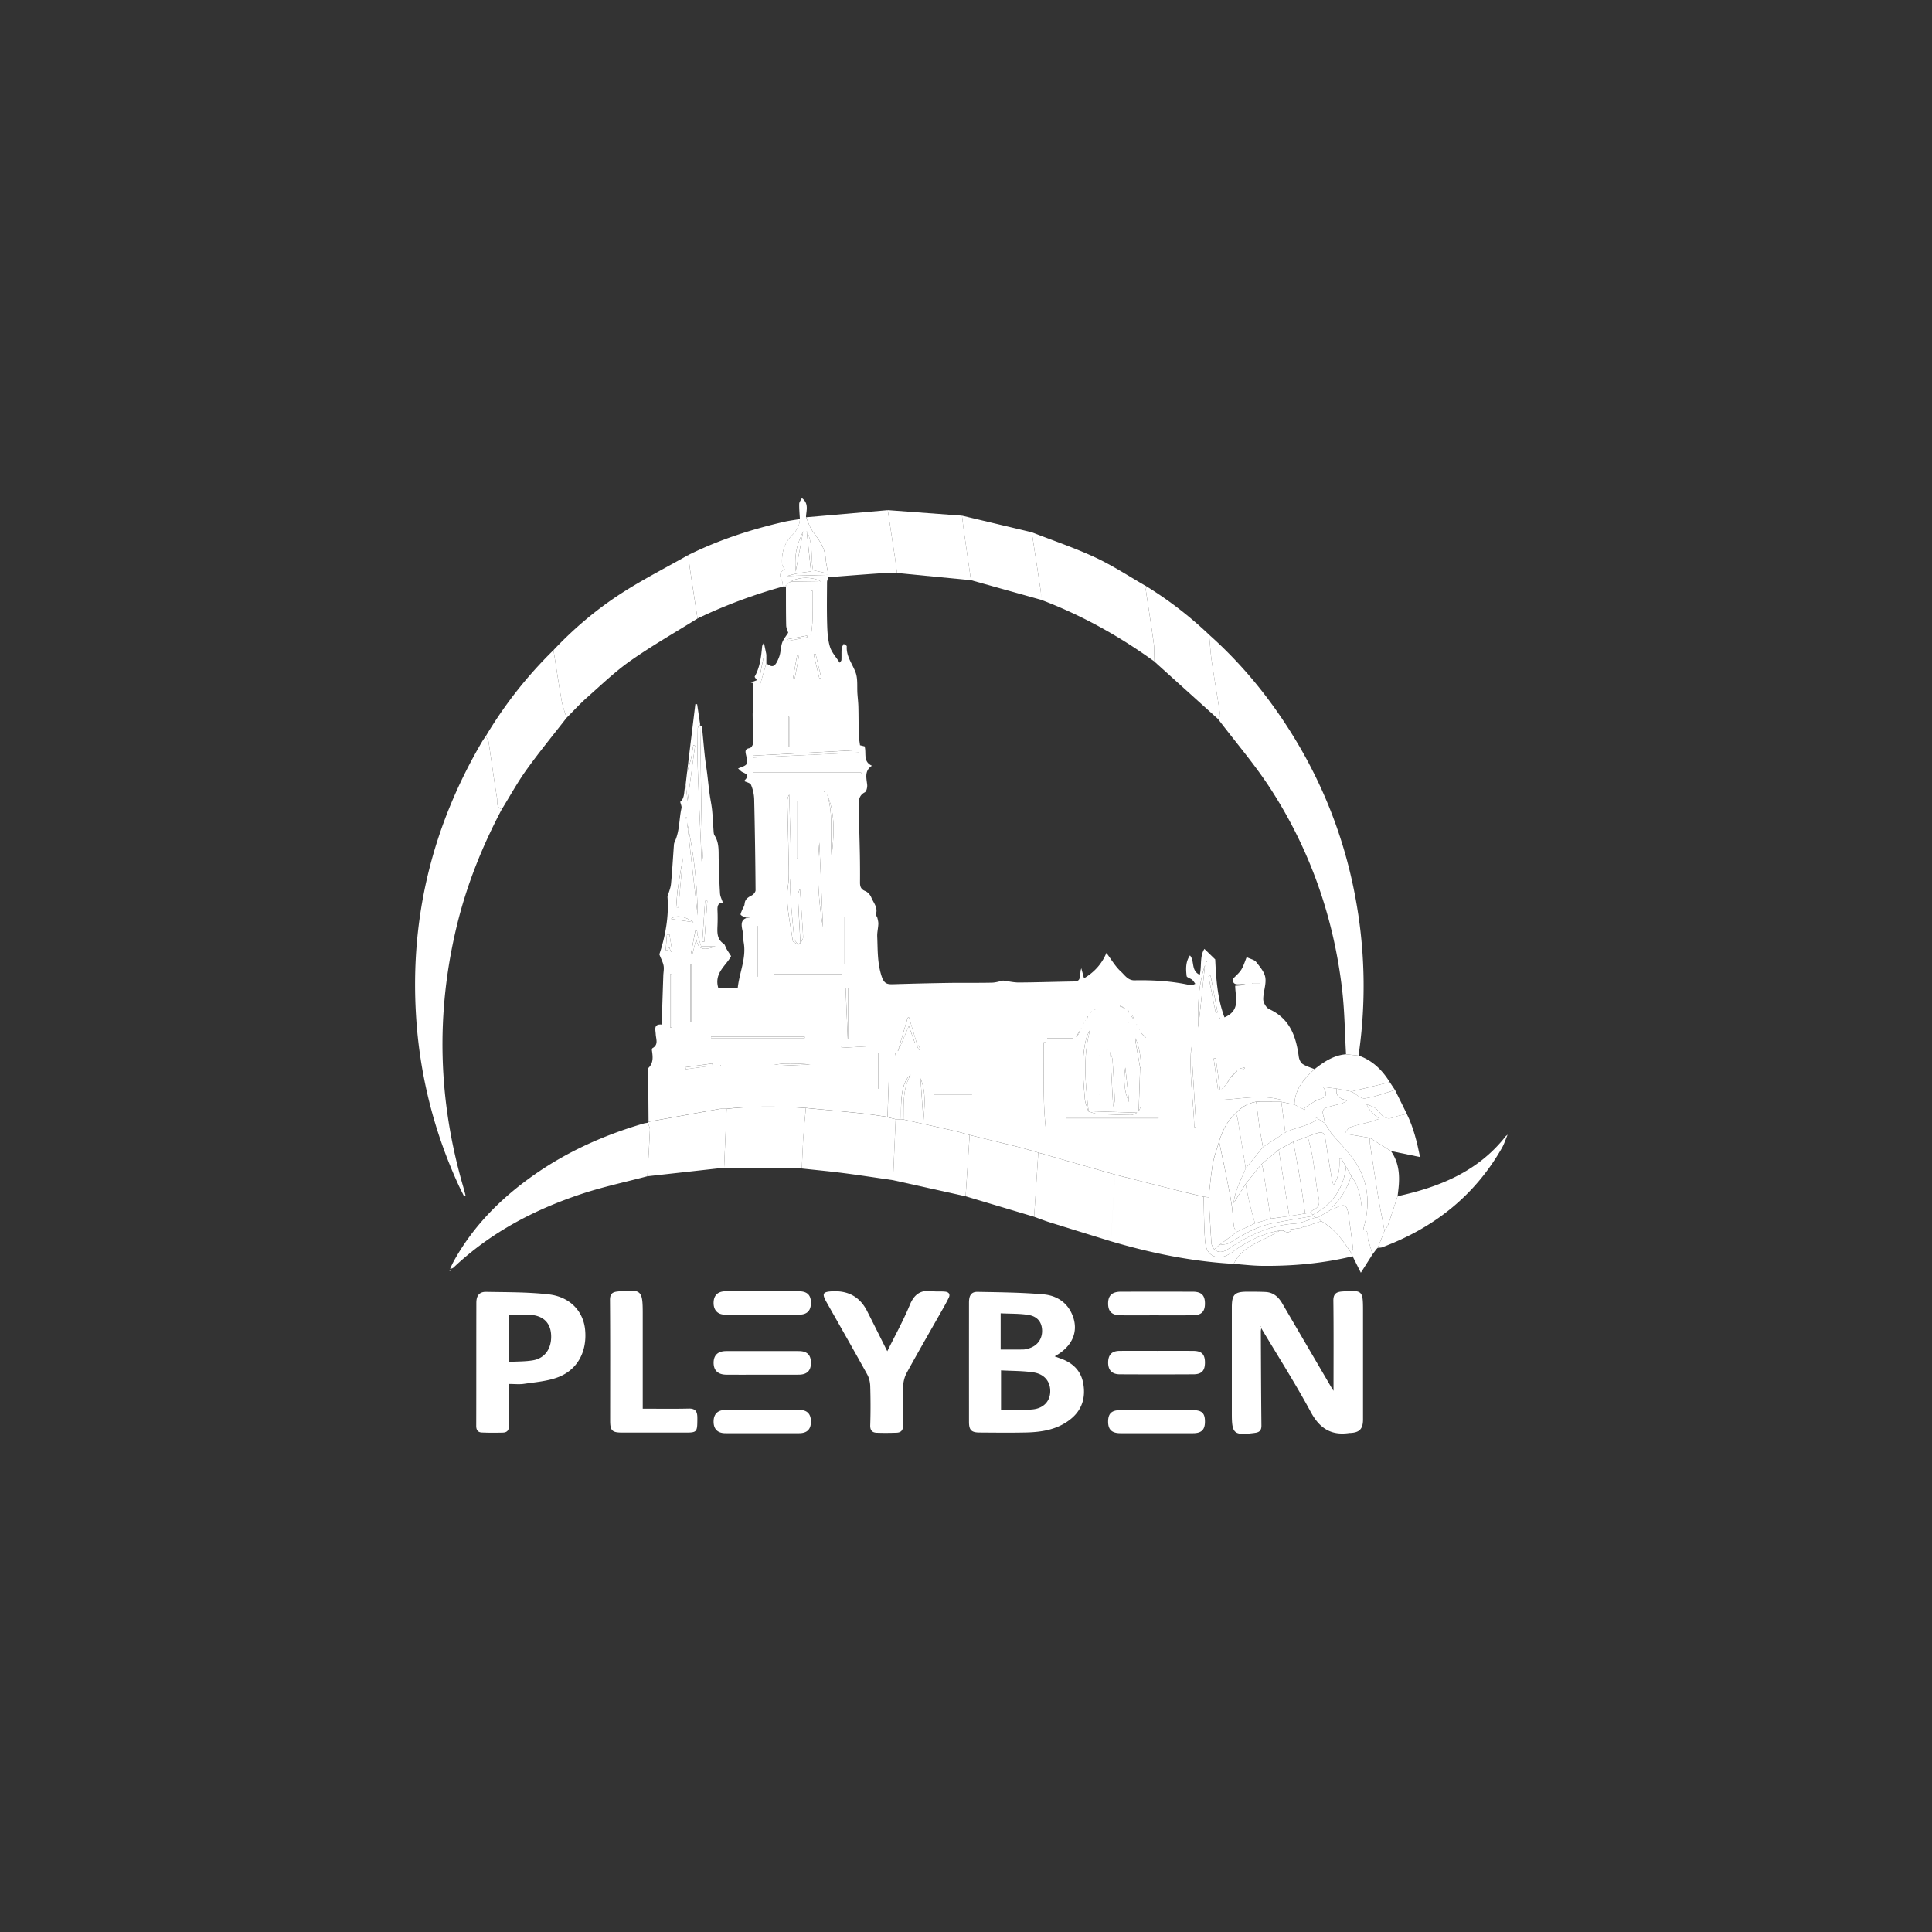 <svg xmlns="http://www.w3.org/2000/svg" width="256" height="256" fill="none"><rect width="100%" height="100%" fill="#333333" stroke="none"/><g fill="#fff" clip-path="url(#a)"><path d="M92.779 96.136c.08.033.227.058.23.098.132 1.295.239 2.593.376 3.888.085.803.222 1.602.322 2.404.11.88.196 1.764.315 2.644.098.727.26 1.448.335 2.177.096.943.131 1.892.201 2.837.012.172.03.368.117.505.643.987.528 2.097.556 3.19.037 1.504.08 3.01.175 4.51.024.404.242.796.385 1.241-.674-.021-.746.453-.72 1.036.03.642.027 1.287.002 1.93-.035.927-.112 1.841.82 2.458.187.124.238.451.37.674.167.285.353.559.609.958-.6 1.223-2.277 2.205-1.706 4.187h2.59c.225-2.037 1.156-3.924.789-5.99-.091-.513-.04-1.054-.158-1.56-.217-.947-.22-1.699 1.063-1.766-.084-.016-.168-.053-.249-.044-.113.013-.243.113-.332.081-.256-.091-.533-.19-.719-.372-.07-.069.078-.378.151-.568.116-.297.335-.58.36-.88.055-.631.45-.873.943-1.125.235-.117.513-.453.512-.688a755 755 0 0 0-.183-12.085 5.4 5.4 0 0 0-.42-1.887c-.103-.249-.597-.335-.926-.502.635-.656.593-.81-.214-1.184-.2-.094-.352-.289-.578-.482 1.317-.485 1.352-.492 1.063-1.764-.119-.523-.154-.826.487-.93.173-.027.415-.379.419-.586.02-1.27-.02-2.54-.034-3.811-.003-.306.03-.611.028-.917 0-1.103-.01-2.207-.015-3.31l-.254-.069.805-.307c-.099-.162-.334-.406-.287-.49.699-1.243.851-2.611.981-3.989.009-.102.084-.197.229-.516l.326 1.57c-.112.078-.303.136-.324.232a50 50 0 0 0-.552 2.803c-.045.284.053.594.081.868l.795-2.724c.83.657 1.179.522 1.697-.832.228-.594.195-1.285.403-1.89.16-.463.51-.86.797-1.324-.063-.22-.257-.59-.266-.966-.039-1.706-.026-3.412-.032-5.118l.013-.176q.085-.088.175-.176l.178-.17.351-.174 3.974.054c-.801-.632-2.853-.77-3.994-.075l-.345.18-.171.178-.175.174-.179.174q-.105-.013-.212-.024c-.065-.31-.054-.665-.207-.92-.429-.715-.015-1.09.428-1.38-.13-.211-.323-.387-.338-.577-.119-1.49.243-2.851 1.312-3.925.609-.611.996-1.274 1.036-2.135-.035-.672-.105-1.347-.087-2.02.007-.248.222-.492.354-.759.988.747.557 1.685.546 2.54.282.615.477 1.295.865 1.831.785 1.08 1.608 2.109 1.724 3.521.058.707.221 1.404.334 2.107l-1.989-.443c-.33-1.706.047-3.486-.844-5.19.199 1.882.385 3.614.569 5.343-.676.1-1.249.162-1.811.274-.559.11-1.106.274-1.659.413l.025-.074q2.874-.072 5.746-.146l.005.304c-.061.22-.176.44-.176.661-.013 1.871-.041 3.742.015 5.612.03.99.086 2.017.372 2.953.226.742.819 1.37 1.289 2.11.098-.147.226-.25.231-.362.024-.514-.011-1.033.031-1.546.016-.202.177-.393.272-.59.14.107.408.223.403.32-.091 1.335.751 2.324 1.172 3.473.311.852.175 1.87.241 2.811.041.58.112 1.16.126 1.742.03 1.23.018 2.461.051 3.69.012.447.102.89.163 1.394.156.039.399.099.611.15.267.904-.255 2.015.971 2.566-1.018.675-.731 1.598-.631 2.516.037.333-.091.889-.317 1.007-.825.431-.809 1.149-.799 1.87.032 2.099.106 4.199.146 6.298q.034 1.886.019 3.771c-.003.541.117.913.695 1.145.331.132.664.501.799.84.28.714.925 1.344.606 2.237-.04.114.16.298.198.462.067.274.142.56.13.838-.023.548-.168 1.096-.146 1.639.074 1.727.006 3.425.549 5.166.35 1.124.754 1.187 1.62 1.161 2.443-.074 4.888-.135 7.333-.172 1.895-.028 3.79.01 5.686-.032.541-.012 1.079-.198 1.49-.279.752.098 1.417.26 2.083.256 2.24-.01 4.48-.089 6.72-.126 1.345-.021 1.345-.007 1.464-1.402.006-.069.035-.135.095-.366l.359 1.336c1.394-.824 2.38-1.943 2.969-3.36.658.872 1.18 1.796 1.927 2.474.5.455.921 1.172 1.797 1.156 2.511-.049 5.007.099 7.468.659.173.039.392-.126.59-.197-.138-.181-.25-.395-.422-.536-.231-.191-.709-.305-.73-.493-.109-.93-.149-1.882.439-2.734.655.741.097 2.017 1.303 2.57.274-1.222-.021-2.461.612-3.434l1.432 1.391c.118 2.4.26 5.093 1.228 7.678 2.193-.928 1.423-2.695 1.421-4.185.55-.037.977-.063 1.524-.1-.71-.336-1.836.367-1.852-.786.454-.486.879-.824 1.142-1.258.31-.511.482-1.107.704-1.646.55.264 1.032.346 1.254.633.498.637 1.114 1.34 1.223 2.083.135.928-.294 1.924-.277 2.887.009.446.4 1.109.792 1.286 2.723 1.239 3.552 3.591 3.913 6.285.047.348.229.789.495.97.472.319 1.055.472 1.591.695-1.393 1.278-2.615 2.652-2.655 4.697q-.872-.185-1.745-.367l-3.326-.014c-1.076.177-1.957.704-2.683 1.505-1.155 1.007-1.789 2.325-2.239 3.755-.285.998-.658 1.98-.837 2.996-.254 1.454-.366 2.934-.538 4.401l-.676-.063c-1.492-.366-2.986-.723-4.477-1.097-2.422-.609-4.841-1.231-7.261-1.848l-10.164-2.91c-.782-.225-1.556-.471-2.344-.667-2.249-.566-4.503-1.111-6.754-1.664-.613-.171-1.219-.364-1.839-.504-2.308-.528-4.62-1.035-6.932-1.552.054-1.947-.154-3.93.949-5.923-1.025.84-1.34 2.529-1.263 5.877l-.718.009-.883-.218v-5.815l-.196 5.721c-1.172-.16-2.34-.352-3.513-.475-2.435-.255-4.873-.471-7.309-.704-3.503-.227-7.005-.281-10.5.11-.347.011-.703-.023-1.041.037-3.102.55-6.2 1.116-9.299 1.678-.017-2.247-.037-4.494-.05-6.743 0-.137-.018-.327.059-.406.664-.671.557-1.476.438-2.291-.014-.098.009-.267.072-.302.835-.469.462-1.193.43-1.864-.027-.575-.32-1.359.789-1.264.072-2.199.142-4.341.215-6.481.014-.436.114-.886.042-1.306-.075-.442-.31-.857-.566-1.516.78-2.33 1.293-5.023 1.078-7.618.19-.677.418-1.186.467-1.713.163-1.734.261-3.475.39-5.213.011-.141.059-.286.118-.415.65-1.398.549-2.948.88-4.411.054-.239-.097-.524-.165-.839.695-.562.436-1.551.722-2.352l.254 2.238c.325-2.419.654-4.874.986-7.328l-.232-.04c-.103.61-.178 1.228-.318 1.829-.134.574-.335 1.133-.505 1.699l1.095-8.996.236.014q.203 1.337.403 2.676c-.11.174-.317.346-.319.52-.022 1.753-.06 3.51 0 5.262.144 4.12.338 8.238.512 12.357a1.4 1.4 0 0 0 .149-.673c-.046-1.515-.128-3.029-.154-4.544-.074-4.262-.128-8.525-.188-12.787zm70.69 46.187q-.091.083-.184.165l-.168.183-.164.188-.184.344-.342.536-.175.172-.173.178-.172.179-.072.089.081-.08.18-.171.175-.176.172-.175.357-.524q.088-.175.172-.351l.182-.169.179-.172.166-.185.177-.17.273-.242-.061-.058-.245.268-.174.174zm-12.246-5.412.173.174q.172.182.345.36.052.036.107.071l-.073-.104-.358-.348-.171-.177-.1-.079.075.103zm-6.127-3.187-.077.097q.05-.037.102-.072l.077-.099-.104.072zm-.529.346-.068.12.114-.074.068-.111-.114.067zm4.92 1.42q-.044-.04-.089-.077l.08.088.083.082-.074-.091zm12.071-.696.072.229c.021-.016.063-.046.062-.048a3 3 0 0 0-.132-.183c-.016-.079-.031-.158 0 .007-.101-.131-.052-.068-.003-.005zm-12.057-.899-.114-.065.069.11.096.227.103-.06-.156-.214zm-2.816 5.109c.007.023.01.049.024.068.009.011.032.013.049.016l-.077-.081-.222-.068.226.063zm-3.705-2.311-.185.348-.253.264c.021.017.058.053.06.053q.13-.129.256-.26l.185-.339.058-.131q-.06.034-.123.067zm5.955-3.102.119.063-.066-.118-.357-.174-.228-.088-.023.072.216.058.339.185zm1.226 1.402.116.072-.065-.123-.178-.461-.174.094zm.724 12.265c.114-.304.322-.606.327-.91.027-1.625 0-3.25-.007-4.876-.036-1.342-.217-2.653-.742-3.895-.035.295.022.571.071.849q.27 1.518.536 3.036l-.19 5.793-.17.181-6.47-.201c-.412-3.594-.785-7.187.205-10.772-.24.403-.438.816-.543 1.253-.631 2.621-.363 5.269-.155 7.906.044.557.305 1.095.466 1.643.405.114.804.308 1.214.33 1.473.087 2.95.134 4.424.15.282.003.566-.204.85-.315l.18-.17zm-48.319-6.002 4.801-.205c-1.188-.114-2.361-.13-3.533-.107-.418.008-.837.105-1.256.163h-7.11v.151h7.098zm4.92-57.18c.06-.594.145-1.188.17-1.784.028-.67 0-1.342 0-2.015V78.27l-.189.009v5.778l-.081.092.098-.074zm-16.983 29.482c-.233 1.391-.488 2.779-.69 4.176-.117.821-.148 1.653-.219 2.481l.293.031.61-6.694.04-.059-.035.066zm1.929 10.359-.014-.014-.055-.562q-.114-.013-.227-.029-.289 1.528-.58 3.054l.196.053.503-1.998c.238 1.335.816 1.606 2.552.984h-1.894c-.17-.524-.325-1.005-.483-1.488zm13.66 1.063c.114-.28.338-.564.322-.837-.112-2.117-.27-4.23-.413-6.344a1.9 1.9 0 0 0-.268 1.059c.094 2.028.213 4.056.324 6.083l-.345.179c-.165-.258-.45-.504-.478-.776-.214-2.165-.416-4.331-.54-6.503-.052-.922.147-1.859.13-2.786-.06-3.256-.163-6.512-.249-9.767a1.75 1.75 0 0 0-.247.978c.053 2.681.13 5.363.172 8.044.015 1.02.061 2.055-.083 3.059-.357 2.479.302 4.858.622 7.266.028.206.466.357.713.535l.336-.188zm12.95 14.215 1.384-3.248.809 2.282.211-.091-1.006-3.339q-.083.032-.17.062l-1.261 4.306-.07.106.102-.076zm-19.268-39.064q.007.125.012.251l13.993-.668-.016-.328zm-7.328 21.173a61.3 61.3 0 0 0-1.4-12.314zm46.143 28.393V138.12h-.296c.037 3.85-.136 7.697.296 11.577m-29.542-26.847-.48-11.225c-.33 3.774-.163 7.52.48 11.225m32.234 25.243v.089h12.222l-.001-.089H141.28zm16.563-9.384c-.304 3.547.292 7.079.408 10.633l.254-.014q-.332-5.31-.661-10.621zm-55.231-9.63.013.151h8.924v-.151h-8.938zm-2.792-26.711.011.165h14.273v-.165H99.82zm9.765 2.858c.904 2.715.366 5.536.613 8.288.296-2.811.541-5.617-.613-8.288m52.321 40.509h7.852c-2.627-.726-5.237-.134-7.852 0m-14.415.813.07.025c.053-.293.16-.589.147-.88a228 228 0 0 0-.294-5.227c-.023-.336-.18-.664-.308-1.107l.385 7.191zm-53.282-9.171.01.177h12.401v-.177zm11.526-31.258-.147.005v7.638l.147-.008zm53.048 30.037.883-8.272c-.874 2.641-.981 5.368-.883 8.272m-58.369-13.42-.147-.033v6.674l.147.004zm11.914 14.873.063-.011v-6.718l-.342.014zm10.031 10.93c.131-1.876.394-3.756-.389-5.664.135 1.967.261 3.816.389 5.664m-16.93-72.804c.35-1.876.676-3.61 1-5.344-.955 2.045-1.142 3.097-1 5.344M93.72 119.37l-.295.012-.364 5.378.268.019zm-2.108 8.426q-.06.01-.12.023v7.65l.12.002zm24.88 11.689-.11.009v4.767q.055 0 .11-.004zm12.313 5.542-.017-.081h-5.036l.007.081zm32.282-10.828.249-.05q-.463-2.432-.923-4.865l-.28.057.956 4.858zm-72.104-5.155-.172-.016v7.128h.172zm60.126 12.402c-.209 1.576-.198 3.126.504 4.584zm-3.333-1.581-.161.019v5.217q.081 0 .161-.004zm-57.07-16.041q-.168.001-.336.005l-.16 2.071.21.041.25-.464c.077.221.15.432.226.645l.18-.055q-.184-1.122-.37-2.243m15.864-28.827-.091-.05v4.016l.091-.01zm56.831 49.446.266-.038-.573-4.18-.276.039zm-70.568-3.032.037.264 3.553-.477-.038-.281-3.552.492zm21.156-19.922h-.079v6.225h.079zm30.215 16.162q-.007-.04-.017-.079h-3.423l.013.079zM91.882 122.2c-1.158-.854-2.39-.98-2.962-.441zm23.095 16.442-.024-.084h-3.456l.014.284zm-6.909-52.006-.249.06.749 3.188.256-.061zm-2.996 3.271q.115.02.228.044l.576-3.104-.252-.048-.552 3.11zm-.655-5.218.048.234 2.517-.492-.046-.211-2.52.467zm17.353 54.436.206-.107-.305-.504-.159.091zm44.181-8.864.014.083h.993v-.083zm-1.692 11.338.095.216.583-.221-.042-.146zm-45.619-1.794c.049-.021.122-.03.14-.067.015-.035-.027-.096-.042-.147-.049.021-.121.031-.14.068-.018.032.026.095.043.146zm25.537-4.991-.057-.146-.145.063.081.174.122-.091zm-53.174-26.422q-.03-.057-.063-.128c-.018.021-.051.042-.051.063 0 .055.016.107.026.162zm68.944 19.016q-.02-.032-.044-.063c-.017.017-.052.047-.051.052.018.03.046.055.071.079zm-9.651 9.598c-.021.006-.052.004-.061.016-.014.021-.011.051-.016.077l.104-.021zm-41.006-13.671-.024.074.101.009c-.005-.027-.005-.055-.019-.076-.007-.01-.039-.005-.06-.007zm-.116-18.487c.006.02.004.05.016.058.02.014.048.013.072.018l-.021-.102zm41.595 31.259.037.028.007-.046-.044.016zm-7.29-.169-.038-.03-.007.049zm7.141-.144.028-.046-.042-.005zm-7.027-.216.037.028.007-.046-.044.016zm6.828-.174.036.028.007-.046-.043.016zm-6.619-.206-.027.042.041.006-.014-.049zm-.561 1.088.041.03.005-.048zm7.737.14-.028.044.042.006zm9.237-52.322c3.643 3.243 6.801 6.913 9.54 10.946 5.358 7.885 8.768 16.542 10.201 25.982a63.5 63.5 0 0 1 .178 17.977c-.038.288-.045.582-.066.873l-1.711-.188c-.163-2.853-.186-5.724-.517-8.558-1.121-9.596-4.246-18.525-9.491-26.628-2.085-3.219-4.61-6.152-6.935-9.214.093-.191.289-.399.263-.571-.357-2.367-.769-4.724-1.116-7.093-.171-1.167-.236-2.349-.348-3.524zm-93.725 23.13c-2.587 4.895-4.636 9.998-5.946 15.39-2.822 11.62-2.503 23.16.837 34.628.11.378.206.761.308 1.142l-.215.084c-.25-.506-.512-1.007-.747-1.52a62.7 62.7 0 0 1-5.61-22.556c-.763-12.945 2.207-24.973 8.76-36.13.147-.25.324-.48.488-.72.13.25.337.49.377.755.378 2.46.699 4.928 1.108 7.381.09.529-.16 1.283.64 1.546m110.209 77.061c0-4.043.028-7.987-.021-11.93-.012-.917.38-1.18 1.168-1.237 2.701-.195 2.762-.144 2.762 2.571v14.388c0 1.258-.469 1.743-1.718 1.792-.03 0-.059-.004-.088 0-2.41.365-3.942-.599-5.121-2.789-2.023-3.759-4.33-7.363-6.558-11.098-.021.167-.056.307-.054.446.019 4.152.032 8.303.077 12.455.007.592-.22.865-.76.954a8 8 0 0 1-.259.039c-2.626.325-2.902.084-2.902-2.525v-14.126c0-1.725.36-2.082 2.117-2.079.787.002 1.575 0 2.359.039 1.03.053 1.701.655 2.202 1.511 2.188 3.75 4.384 7.497 6.577 11.243.054.093.117.183.221.343zm-9.628-8.461c.017-.016.051-.034.052-.051.002-.02-.026-.041-.042-.06-.017.017-.047.035-.049.054 0 .02.027.041.039.057m-27.324 3.889.842.31c1.563.564 2.645 1.599 2.945 3.271.332 1.854-.135 3.488-1.636 4.709-1.717 1.397-3.78 1.746-5.901 1.797-2.069.049-4.139.021-6.209.007-1.091-.009-1.391-.328-1.391-1.428q-.004-7.893 0-15.787c0-.962.307-1.44 1.139-1.424 2.907.054 5.822.08 8.715.33 1.636.14 3.062.963 3.783 2.6.971 2.198.144 4.291-2.287 5.615m-7.104 7.058c1.441 0 2.844.114 4.219-.031 1.45-.153 2.258-1.1 2.298-2.32.044-1.323-.737-2.356-2.226-2.581-1.398-.21-2.83-.186-4.291-.268zm-.051-12.759v4.802c1.091 0 2.051.009 3.011-.007.228-.004.46-.072.683-.134 1.107-.311 1.79-1.187 1.797-2.296.007-1.114-.562-1.938-1.78-2.144-1.187-.2-2.417-.154-3.711-.221m-40.166-92.07c-2.96 1.846-5.999 3.58-8.854 5.58-2.058 1.44-3.89 3.211-5.782 4.884-.958.847-1.821 1.801-2.727 2.708-.22-.772-.51-1.529-.648-2.314-.39-2.216-.721-4.442-1.075-6.665 2.75-2.918 5.804-5.492 9.169-7.642 2.81-1.794 5.79-3.318 8.694-4.962.083.689.151 1.38.253 2.066.315 2.115.644 4.23.968 6.344zM67.43 183.385c0 1.906-.027 3.688.014 5.466.014.631-.218.961-.815.977-.928.026-1.858.026-2.787-.014-.506-.021-.742-.315-.74-.872.015-5.439.003-10.879.017-16.318.002-.947.401-1.459 1.28-1.445 2.764.048 5.544.023 8.283.329 2.84.318 4.62 2.238 4.85 4.717.273 2.949-1.066 5.38-3.751 6.325-1.374.485-2.884.601-4.343.817-.623.094-1.273.016-2.008.016zm.033-2.927c1.103-.065 2.156-.034 3.172-.211 1.576-.276 2.447-1.551 2.396-3.271-.046-1.545-.888-2.536-2.514-2.733-.993-.121-2.012-.022-3.056-.022v6.237zm69.252-109.932c2.816 1.102 5.696 2.068 8.431 3.345 2.353 1.098 4.542 2.55 6.803 3.845-.045.135-.147.28-.129.407.352 2.395.742 4.783 1.063 7.18.101.758.021 1.54.023 2.31-4.644-3.356-9.613-6.111-14.972-8.142-.007-.38.026-.765-.028-1.137-.387-2.604-.792-5.206-1.193-7.81zM85.78 155.86c-2.892.765-5.832 1.387-8.668 2.325-6.31 2.091-12.113 5.134-16.998 9.754-.1.095-.223.166-.473.166.171-.352.329-.712.52-1.053 2.596-4.666 6.269-8.326 10.596-11.366 4.432-3.111 9.308-5.286 14.487-6.804.195-.057.4-.078.6-.115.096.313.283.631.27.94-.087 2.053-.217 4.103-.332 6.153zm31.79 23.189c.99-2.005 2.11-4.022 2.986-6.141.605-1.465 1.493-2.027 3.002-1.82.545.076 1.109.005 1.659.061.497.051.744.324.482.844a27 27 0 0 1-.61 1.158c-1.652 2.916-3.328 5.819-4.943 8.755-.292.532-.453 1.194-.476 1.804a81 81 0 0 0-.007 5.088c.017.666-.219 1.021-.86 1.044-.872.031-1.746.037-2.619.007-.611-.021-.896-.309-.874-1.01.058-1.724.05-3.451 0-5.176-.015-.526-.152-1.1-.404-1.555-1.762-3.187-3.571-6.348-5.361-9.521-.678-1.202-.547-1.429.833-1.485q3.121-.123 4.51 2.607c.908 1.789 1.799 3.583 2.682 5.34"/><path d="M147.746 155.641c2.421.616 4.839 1.238 7.262 1.848 1.49.374 2.984.733 4.477 1.098.05 1.882.047 3.769.178 5.644.06.845.214 1.793 1.153 2.205.94.414 1.746-.053 2.524-.535.073-.045.124-.123.196-.174 1.848-1.294 3.82-2.31 6.076-2.674-.608.332-1.203.689-1.825.991-1.694.821-3.438 1.566-4.309 3.425-5.55-.315-10.954-1.424-16.275-2.993zm-55.32-73.689c-.324-2.114-.653-4.23-.969-6.345-.101-.685-.17-1.377-.252-2.066 4.03-2 8.278-3.379 12.649-4.389.705-.163 1.426-.251 2.139-.373-.04.863-.427 1.524-1.037 2.135-1.068 1.074-1.431 2.435-1.312 3.925.016.19.209.366.338.577-.443.291-.856.666-.427 1.38.154.255.142.61.207.92a68.5 68.5 0 0 0-11.336 4.234zm-19.084 4.193c.353 2.223.683 4.45 1.075 6.665.138.785.427 1.542.648 2.314-1.767 2.277-3.6 4.504-5.28 6.845-1.206 1.678-2.204 3.505-3.295 5.265-.8-.263-.55-1.015-.64-1.546-.41-2.453-.73-4.921-1.108-7.38-.04-.266-.247-.505-.377-.756a56.2 56.2 0 0 1 8.977-11.408zM85.167 186.66c2.131 0 4.114.033 6.095-.016.812-.021 1.112.334 1.136 1.067.01.233.004.467 0 .702-.013 1.272-.15 1.41-1.395 1.41h-8.574c-1.326 0-1.582-.26-1.582-1.58 0-5.324.02-10.647-.02-15.971-.008-.824.308-1.07 1.034-1.145 3.134-.325 3.305-.185 3.305 2.916v12.619zm21.613-39.843c2.437.232 4.875.45 7.309.705 1.176.123 2.344.314 3.514.474l.196.095.883.218-.351 8.07c-2.184-.315-4.363-.654-6.55-.937-1.841-.237-3.689-.409-5.535-.61.061-1.354.102-2.709.191-4.062.088-1.319.226-2.635.342-3.951zm40.965 8.824-.543 8.835c-2.71-.838-5.421-1.669-8.127-2.517-.69-.216-1.364-.485-2.046-.729q.276-4.249.55-8.499l10.164 2.91z"/><path d="M106.781 146.817c-.116 1.318-.254 2.632-.342 3.952-.089 1.352-.13 2.707-.191 4.062l-10.299-.104.331-7.801c3.496-.392 6.998-.337 10.501-.111zm10.852-79.222 9.835.733c.077.627.145 1.256.232 1.882q.476 3.333.959 6.667l-9.8-.952c-.091-.689-.172-1.377-.275-2.064-.312-2.09-.632-4.177-.951-6.266"/><path d="M117.633 67.595c.317 2.088.637 4.177.951 6.266.103.687.184 1.375.275 2.064-.839.018-1.68.004-2.515.062-2.192.149-4.381.328-6.57.495q-.001-.152-.006-.304l-.038-.177c-.116-.701-.279-1.4-.335-2.107-.115-1.413-.938-2.44-1.723-3.52-.391-.537-.583-1.217-.865-1.832l10.827-.945zm35.274 20.018c-.004-.772.077-1.552-.023-2.31-.321-2.397-.713-4.787-1.063-7.18-.02-.126.082-.27.129-.407a50.5 50.5 0 0 1 8.266 6.388c.112 1.175.178 2.358.348 3.524.347 2.369.759 4.727 1.116 7.093.026.174-.17.38-.263.571l-8.509-7.681zm-34.577 68.764.35-8.07.718-.009.314.046c2.31.515 4.624 1.024 6.932 1.551.619.141 1.227.336 1.84.505l-.533 8.117q-4.81-1.071-9.621-2.138zm10.328-79.501q-.484-3.333-.958-6.668c-.09-.626-.156-1.254-.233-1.882l9.248 2.198c.399 2.602.805 5.204 1.193 7.81.056.372.021.757.028 1.137z"/><path d="m127.951 158.515.533-8.117c2.252.553 4.504 1.098 6.753 1.664.789.198 1.563.444 2.344.667l-.55 8.499zM96.28 146.928l-.331 7.801-10.168 1.133c.116-2.05.247-4.101.333-6.153.012-.309-.175-.625-.27-.94a.27.27 0 0 1 .097-.128c3.098-.561 6.197-1.128 9.298-1.678.338-.06.694-.028 1.04-.037zm103.453 3.503c-.235.557-.417 1.146-.713 1.668-3.638 6.383-9.059 10.617-15.862 13.168-.182.069-.396.051-.594.074l.894-2.254c.161-.267.376-.515.476-.803.436-1.253.841-2.518 1.256-3.779 5.561-1.216 10.656-3.277 14.319-7.94.05-.065.131-.107.199-.16l.026.026zm-36.255 17.038c.871-1.859 2.615-2.604 4.309-3.425.622-.302 1.217-.659 1.825-.991h.35c.449.225.894.422 1.225-.175l1.226-.176.35-.174h.349l.35-.174 1.61-.546c1.758 1.005 2.914 2.575 3.977 4.236l.179.418c-3.953.954-7.971 1.314-12.028 1.268-1.242-.014-2.482-.17-3.723-.261zm14.88-27.775q.855.095 1.711.188c1.811.647 3.093 1.91 4.086 3.514l-5.077 1.234-1.958-.38-1.468-.181-.349-.081c.979 1.531-.127 1.469-.804 1.798-.588.284-1.115.694-1.67 1.047l.075.232q-.688-.349-1.379-.694c.041-2.047 1.263-3.419 2.656-4.696 1.241-.977 2.534-1.849 4.175-1.981zm-77.303 42.463c-1.603 0-3.205.009-4.808-.004-1.103-.007-1.681-.553-1.688-1.56-.007-1.015.562-1.565 1.664-1.567q4.807-.01 9.615 0c1.121.003 1.624.513 1.615 1.59-.007 1.01-.523 1.525-1.592 1.536-1.603.015-3.205.003-4.808.003zm.037 7.752c-1.66 0-3.32.007-4.98-.002-1.037-.005-1.567-.555-1.555-1.569.012-.958.543-1.504 1.536-1.508q4.936-.018 9.871 0c1.027.004 1.514.564 1.487 1.619-.022.969-.529 1.453-1.555 1.458-1.601.007-3.203.002-4.804.002m-.044-18.81c1.601 0 3.203-.008 4.804.001 1.098.007 1.592.48 1.601 1.499.009 1.03-.473 1.59-1.531 1.599q-4.935.04-9.871-.002c-.978-.009-1.503-.624-1.494-1.567.01-.993.552-1.522 1.597-1.529 1.63-.009 3.261-.001 4.892-.001zm52.274 7.899c1.601 0 3.202-.009 4.803.003 1.103.009 1.536.455 1.539 1.536.002 1.079-.431 1.56-1.522 1.565a886 886 0 0 1-9.78 0c-1.035-.005-1.545-.569-1.528-1.593.016-.998.496-1.497 1.512-1.508 1.659-.015 3.317-.003 4.978-.005zm-.09-4.711c-1.572 0-3.144.007-4.716-.001-1.193-.007-1.699-.501-1.684-1.615.014-1.031.543-1.513 1.698-1.515q4.76-.009 9.521 0c1.147.004 1.613.471 1.613 1.569 0 1.086-.475 1.552-1.627 1.559-1.601.01-3.202.003-4.805.003m.016 12.563c1.604 0 3.209-.006 4.813 0 1.203.005 1.611.404 1.603 1.548-.007 1.059-.464 1.507-1.571 1.509q-4.814.006-9.627 0c-1.152 0-1.644-.482-1.634-1.564.011-1.049.471-1.486 1.601-1.491 1.604-.008 3.209-.002 4.813-.002z"/><path d="m177.121 144.25 1.958.38c.596.327 1.24.989 1.78.913 1.355-.191 2.664-.716 3.991-1.108l1.566 3.173c-.56.137-1.145.214-1.676.427-.751.302-1.312.179-1.795-.475-.223-.3-.494-.59-.804-.792-.317-.206-.71-.295-1.069-.438.207.331.377.694.629.986.261.302.599.534 1.061.933-.571.193-.886.32-1.212.406-.891.239-1.805.409-2.671.72-.29.106-.459.552-.683.844l-1.748.014-.902-1.406c-.022-.172-.026-.35-.073-.513-.382-1.291-.298-1.435 1.049-1.774.45-.113.904-.217 1.347-.352.164-.051.306-.179.634-.379-1.014-.204-1.566-.614-1.382-1.559"/><path d="M176.445 150.233q.875-.01 1.748-.014l3.323.558c.005.262-.021.529.017.786.34 2.256.673 4.513 1.044 6.762.263 1.592.584 3.175.88 4.763l-.894 2.255.006-.009-.172.167-.536.711c-.175-.581-.307-1.18-.536-1.739-.217-.532.193-1.346-.683-1.59.969-3.236.743-6.343-1.216-9.156-.87-1.251-1.981-2.333-2.981-3.493z"/><path d="m181.514 150.776-3.323-.559c.225-.292.393-.738.683-.843.866-.311 1.78-.482 2.672-.721.325-.088.641-.212 1.212-.406-.461-.399-.801-.63-1.062-.933-.252-.291-.422-.653-.629-.985.359.14.752.232 1.069.437.31.2.581.492.804.793.485.653 1.045.776 1.795.474.531-.213 1.116-.29 1.676-.427.89 1.804 1.351 3.735 1.755 5.71-1.348-.277-2.604-.537-3.862-.797l-2.792-1.745z"/><path d="m181.514 150.776 2.792 1.744c1.102 1.557 1.197 3.307.985 5.118l-.102.868c-.415 1.262-.82 2.527-1.256 3.78-.1.288-.315.535-.476.802-.294-1.586-.617-3.169-.879-4.761-.372-2.251-.704-4.508-1.044-6.762-.039-.257-.014-.524-.018-.786zm-.871 12.105c.876.244.466 1.056.683 1.59.228.559.361 1.158.536 1.74l-1.541 2.433-1.092-2.182-.178-.418c.079-.209.248-.431.224-.628-.17-1.46-.37-2.916-.578-4.371-.212-1.472-.497-1.608-1.848-.926-.126.063-.273.085-.411.125.031-.111.026-.26.099-.323 1.258-1.104 1.95-2.557 2.533-4.078.231.388.517.755.685 1.17.681 1.665.786 3.417.714 5.192-.01.279.028.56.046.84.037-.025.079-.046.109-.078.017-.017.014-.054.019-.082zm4.204-18.446c-1.327.392-2.636.917-3.991 1.108-.54.076-1.183-.586-1.78-.913l5.078-1.234.692 1.039zM92.778 96.136c.06 4.262.113 8.524.187 12.787.026 1.514.107 3.029.154 4.543a1.4 1.4 0 0 1-.149.673c-.173-4.118-.368-8.236-.511-12.357-.062-1.751-.023-3.508 0-5.262.002-.175.206-.347.319-.52a.6.6 0 0 1 0 .136m-1.735 6.172c.172-.566.371-1.125.504-1.699.14-.603.216-1.22.32-1.83l.23.041-.986 7.329-.254-2.239.186-1.6zm10.504-14.425-.796 2.723c-.029-.274-.127-.581-.08-.867a51 51 0 0 1 .552-2.803c.021-.097.212-.156.324-.232zm98.427 62.142-.017-.063.046.006zm-.269.38q.043-.069.082-.137l-.058.161-.026-.024zm-140.096 18.04c-.016-.02-.043-.039-.043-.057s.03-.035.048-.053c.016.019.042.039.042.056s-.03.036-.047.054m44.551-90.868-.012.175-.175-.01.178-.174zm57.377 73.673c.448-1.43 1.084-2.748 2.239-3.753.078.276.185.547.232.828.361 2.162.71 4.327 1.062 6.49-.604 1.492-1.44 2.906-1.596 4.601l1.577-2.533c.178.873.338 1.752.544 2.618.209.871.464 1.732.699 2.598l-2.422 1.142c-.128-.237-.336-.463-.368-.711-.13-.991-.159-1.998-.313-2.984-.209-1.333-.487-2.658-.754-3.983-.289-1.439-.597-2.874-.896-4.311z"/><path d="M161.537 151.25c.3 1.437.608 2.873.897 4.312.266 1.324.545 2.647.753 3.983.154.987.184 1.992.313 2.983.034.249.242.476.368.712l-2.313 1.742-.677.564c-.124-.27-.339-.534-.359-.811-.141-2.028-.243-4.059-.357-6.088.174-1.469.284-2.948.538-4.401.178-1.018.552-2 .837-2.996m15.583-7c-.183.947.368 1.355 1.382 1.559-.327.2-.469.328-.634.379-.443.135-.896.237-1.347.352-1.348.339-1.431.481-1.049 1.774.049.164.051.341.074.513q-.582-.379-1.163-.761l.007.35c-1.214.861-2.783.958-4.078 1.645q-.262-2.03-.527-4.059.873.185 1.745.367.688.349 1.376.694l-.075-.232c.555-.355 1.082-.762 1.671-1.047.676-.328 1.783-.265.804-1.797q.172.038.348.081l1.468.18zm-12.052 10.565c-.352-2.163-.701-4.328-1.062-6.49-.047-.281-.154-.552-.233-.828.727-.803 1.608-1.328 2.684-1.506.142 1.109.268 2.221.429 3.326.131.896.303 1.785.457 2.678l-2.277 2.818z"/><path d="M167.345 151.995c-.154-.893-.326-1.782-.457-2.678-.161-1.107-.289-2.217-.429-3.326l3.326.013q.262 2.03.527 4.057l-2.965 1.934zm-7.184 6.654c.114 2.029.217 4.06.357 6.088.019.277.235.541.359.811.548.462 1.121.404 1.692.058.52-.316 1.019-.669 1.543-.98 2.295-1.362 4.708-2.316 7.423-2.488.942-.06 1.86-.527 2.788-.808q.125.014.249.03l.501.446-1.61.546-.35.174h-.349l-.35.174-1.226.176-1.224.176h-.35c-2.256.363-4.227 1.379-6.076 2.674-.071.049-.123.128-.197.174-.777.481-1.583.947-2.524.534-.937-.413-1.092-1.36-1.152-2.205-.131-1.877-.128-3.762-.179-5.644l.676.064zm-54.403-33.478c-.249-.177-.686-.328-.715-.534-.32-2.41-.979-4.788-.621-7.267.145-1.003.098-2.038.082-3.059-.042-2.681-.119-5.362-.172-8.043a1.76 1.76 0 0 1 .247-.979c.086 3.256.189 6.512.249 9.767.018.928-.182 1.863-.13 2.787.125 2.172.326 4.338.54 6.503.026.272.312.518.478.776zm-5.981-25.038 13.99-.745.015.328q-6.996.336-13.992.668zm-7.331 21.173-1.4-12.315a61.3 61.3 0 0 1 1.4 12.315m46.144 28.393c-.433-3.88-.26-7.728-.296-11.577h.296zm-29.543-26.849a43.4 43.4 0 0 1-.48-11.225zm.68-46.851.038.177-5.746.146-.025.074c.552-.14 1.1-.302 1.659-.413.562-.112 1.135-.174 1.811-.274-.184-1.729-.37-3.461-.569-5.343.891 1.704.515 3.484.844 5.19l1.99.443zm31.556 72.094h12.222l.002.089h-12.222v-.089zm2.934-.83c-.162-.546-.423-1.085-.466-1.642-.209-2.639-.477-5.285.154-7.907.105-.435.303-.85.543-1.252-.99 3.584-.619 7.177-.205 10.772l-.026.028zm13.628-8.554.66 10.621-.254.014c-.116-3.556-.711-7.088-.408-10.634zm-55.23-9.63h8.938v.151h-8.924l-.012-.151zm-2.793-26.711h14.286v.165H99.835l-.011-.165zm9.766 2.858c1.154 2.671.909 5.477.613 8.288-.247-2.752.291-5.573-.613-8.288m52.318 40.507c2.615-.133 5.227-.726 7.852 0zm-14.413.814-.386-7.192c.128.445.286.772.309 1.107.121 1.741.215 3.484.294 5.227.014.29-.095.587-.147.88l-.07-.024zm-53.283-9.172h12.41v.178h-12.4zm24.804 1.791 1.261-4.305.17-.062q.501 1.67 1.005 3.339l-.21.091-.809-2.282-1.384 3.248-.032-.031zm-13.279-33.049v7.634l-.147.007v-7.638l.147-.005zm.326 18.824c-.111-2.027-.228-4.055-.324-6.083a1.86 1.86 0 0 1 .268-1.059c.143 2.115.301 4.229.413 6.344.014.273-.21.557-.322.837l-.035-.041zm52.723 11.213c-.098-2.904.009-5.631.883-8.272zm-58.367-13.42v6.645l-.147-.003v-6.675zm-7.982 1.185c.155.483.313.966.483 1.488h1.893c-1.735.622-2.312.351-2.552-.984l-.502 1.997-.197-.052.58-3.054.228.028.054.562-.068.088zm-1.933-10.367-.61 6.694-.292-.031c.07-.828.101-1.66.219-2.481.201-1.397.457-2.785.69-4.176zm21.827 24.055-.278-6.715.341-.014v6.719zm7.384 10.735-.313-.045c-.077-3.349.238-5.039 1.263-5.878-1.104 1.993-.897 3.975-.95 5.923m2.647.195-.389-5.664c.781 1.908.52 3.788.389 5.664"/><path d="M105.43 75.735c-.144-2.247.045-3.3 1-5.344zM93.72 119.37l-.391 5.409-.268-.019.364-5.378zm-2.107 8.426v7.675l-.12-.002v-7.65q.06-.01.12-.023m24.878 11.689v4.772q-.055 0-.11.004v-4.767zm-9.02-55.429v-5.778l.189-.01v2.01c0 .67.028 1.343 0 2.014-.025.596-.112 1.19-.17 1.784zm21.334 60.971h-5.046l-.007-.081h5.036zm-26.235-3.771h-7.1v-.151h7.112zm58.517-7.057-.956-4.858.28-.057q.463 2.433.923 4.865l-.249.05zm-43.289 13.89-.196-.095.196-5.72zm-28.816-19.045v7.112h-.171v-7.128zm60.126 12.404.505 4.584c-.703-1.458-.713-3.008-.505-4.584m-3.334-1.583v5.232q-.081 0-.161.004v-5.217zm4.932 7.564c-.283.11-.567.318-.849.314a93 93 0 0 1-4.424-.149c-.41-.025-.81-.216-1.214-.331l.024-.028 6.47.201zm-61.997-23.605q.183 1.121.37 2.243l-.181.055q-.112-.315-.226-.645-.126.232-.249.464l-.21-.041.16-2.071z"/><path d="m102.568 141.256.013-.151c.418-.056.835-.154 1.255-.163 1.172-.023 2.346-.007 3.533.107l-4.801.206zm2.004-46.257v3.957l-.092.008v-4.016zm56.83 49.444-.584-4.179.277-.039.573 4.18zm-56.56-67.409c1.14-.694 3.193-.557 3.993.075l-3.974-.054zm46.232 64.428-.536-3.036c-.049-.278-.107-.554-.072-.849.525 1.241.706 2.553.742 3.895zm-60.242-.049 3.552-.492.039.281-3.554.476zm21.159-19.924v6.225h-.079v-6.225zm30.213 16.162h-3.428l-.012-.079h3.422q.007.04.018.079"/><path d="m151.074 141.462.135.01c.007 1.626.031 3.251.007 4.876-.005.306-.214.608-.328.91l-.003-.003.191-5.793zm-59.19-19.26c-.986-.148-2.043-.304-2.962-.441.57-.539 1.804-.413 2.962.441m23.094 16.44-3.466.2-.014-.284h3.456zm-6.909-52.005.757 3.188-.256.061-.75-3.189zm-2.995 3.272.552-3.11.252.047-.576 3.105q-.113-.02-.228-.044zm-.656-5.219 2.52-.467.046.211-2.517.492-.047-.234zm17.353 54.437-.257-.52.159-.092.305.505zm44.182-8.864h1.003v.083h-.993l-.014-.083zm-1.693 11.339.637-.151.042.146-.583.222-.094-.217zm-14.095-6.609-.3-.418.174-.094.178.461zm12.634 8.236-.357.524-.016-.016.341-.536zm-19.939-6.131q-.126.132-.257.26l-.06-.053.252-.264.065.055zm20.783 5.051.245-.267.061.058-.273.242-.032-.031zm-45.002-2.34c-.018-.05-.06-.113-.044-.146.019-.037.091-.048.14-.069.016.051.06.113.042.148s-.091.046-.14.067zm25.537-4.992-.123.091q-.038-.087-.08-.174l.145-.063.056.146zm7.564 2.63-.344-.362.021-.021.358.348-.034.033zm-60.739-29.055-.088.097c-.01-.055-.025-.107-.026-.162 0-.021.033-.042.05-.063zm15.092 16.59-.336.188-.042-.05.343-.179zm56.673 18.219.183-.344.02.019q-.088.176-.172.352zm-58.27-65.986.345-.181.019.02-.35.175zm55.448 50.193q-.011.035-.024.068-.04-.038-.07-.079c-.004-.005.033-.033.051-.052zm-11.35 5.998-.215-.058.023-.072q.113.046.227.088l-.036.042zm.036-.042.358.174-.055.054-.339-.184.036-.042zm1.665 3.642q.013.038.028.073l-.104.021c.003-.026.001-.057.016-.078.008-.012.04-.012.061-.016z"/><path d="m143.046 136.759-.186.339-.063-.055.184-.348a1 1 0 0 0 .065.065zm3.641 2.245-.226-.063.222.068.004-.003zm2.818-5.109.154.214-.104.06q-.047-.114-.096-.227zm-40.214-10.56c.021 0 .052-.003.059.007.015.02.015.05.02.076l-.102-.008zm52.269 11.459c-.049-.063-.098-.126.003.005-.033-.165-.017-.086 0-.007h-.001z"/><path d="M161.562 134.792q.067.09.132.183l-.062.048-.071-.229zm-52.388-29.945.067-.027.021.103c-.025-.005-.053-.005-.072-.018-.013-.009-.011-.039-.016-.058m41.596 31.259.044-.017-.006.046zm-7.29-.168-.048.02.007-.05zm7.138-.141-.014-.054.044.006zm-1.129-.305.074.092-.083-.083zm-5.897.087.046-.017-.007.046zm6.826-.174.046-.019-.007.048zm-.938.096-.082-.088.09.078-.008.008zm-5.677-.303.013.05-.043-.005zm6.412-.256.065.124-.116-.073zm.672 12.316-.18.171.007.007.17-.181zm-7.649-10.973.051-.018-.008.05zm7.741.141.015.052-.045-.005zm-6.365-2.308-.116.075.069-.121.046.046zm-1.632 2.575.123-.066-.058.13a1 1 0 0 1-.065-.064"/><path d="m144.568 134.073.115-.068q-.035.056-.067.114l-.046-.046zm4.891-.132-.068-.111.114.065zm-4.337-.188q-.052.035-.102.072l.077-.097.027.026zm3.868-.217.067.119-.119-.064zm-3.892.191.104-.073-.078.099zm6.126 3.187-.076-.105q.051.04.099.082zm10.691 7.363-.081.081.072-.09.007.007z"/><path d="m151.398 137.085-.173-.174.022-.022q.086.086.172.177l-.019.019zm10.51 7.183.172-.179.017.017-.18.171-.007-.007zm.172-.179.173-.178.02.019-.175.176z"/><path d="m162.443 143.753-.172.176s-.019-.018-.019-.02l.175-.174.016.016zm.51-.896a7 7 0 0 1 .165-.186l.036.037-.184.168-.019-.019zm-55.466-58.781-.098.074q.039-.046.081-.092l.019.02zm55.848 58.461-.179.172-.037-.037.168-.182zM104.334 77.4q-.085.087-.175.175l-.009-.009.176-.174.007.007z"/><path d="m104.512 77.229-.179.17-.007-.007.172-.177zm47.262 60.185.074.104-.108-.07zm11.511 5.074.184-.165.03.03-.167.182zm.186-.165.173-.174.032.031-.176.173zm-16.789-3.316.077.082c-.017-.005-.04-.005-.049-.016-.014-.02-.018-.046-.025-.069zm-27.636.19-.103.077.071-.108zm-28.539-25.639.035-.067-.04.06.005.005zm76.563 62.276c-.012-.015-.04-.037-.039-.056 0-.02.032-.037.05-.055.016.019.044.042.042.06-.002.02-.033.036-.053.051m8.003-14.028-.501-.446 1.866-1.118c.138-.04.285-.06.411-.125 1.351-.681 1.636-.546 1.848.926.21 1.455.408 2.912.578 4.372.023.196-.145.418-.224.627-1.063-1.66-2.219-3.233-3.978-4.236m-5.112 1.247 1.224-.175c-.331.597-.776.4-1.224.175"/><path d="m167.345 151.995 2.965-1.934c1.295-.687 2.864-.784 4.078-1.645l-.007-.35q.582.379 1.163.761l.902 1.406c1.002 1.159 2.11 2.242 2.981 3.493 1.958 2.812 2.184 5.919 1.215 9.155-.005.028-.001.065-.019.083-.03.031-.072.052-.108.077-.016-.279-.056-.56-.046-.84.07-1.774-.035-3.526-.715-5.192-.169-.414-.453-.781-.684-1.17q-.353-.61-.703-1.221l-.664-1.154-.22.109c.04 1.151-.009 2.28-.787 3.494-.126-.514-.21-.782-.255-1.057-.293-1.771-.594-3.541-.853-5.317-.09-.615-.445-.713-.925-.589-.468.123-.918.32-1.375.484l-1.925.704-1.927 1.049-2.285 1.912-2.104 2.628-1.576 2.534c.157-1.696.993-3.11 1.595-4.602q1.14-1.409 2.277-2.818z"/><path d="M178.368 154.62q.352.61.702 1.221c-.583 1.522-1.275 2.975-2.532 4.078-.072.063-.069.214-.1.323l-1.865 1.118-.249-.03-.354-.204a1 1 0 0 0-.023-.165c2.58-1.339 4.067-3.442 4.421-6.341m-13.319 2.263q1.05-1.315 2.103-2.629c.06.164.146.322.172.489.359 2.245.709 4.491 1.061 6.736l-2.095.62c-.234-.866-.49-1.727-.698-2.598-.207-.866-.365-1.745-.545-2.618z"/><path d="m166.293 162.099 2.095-.62 2.452-.341q1.05-.168 2.101-.339l.661-.112.347.276a1 1 0 0 1 .022.165c-1.811.325-3.631.615-5.433.984-2.046.418-3.809 1.481-5.568 2.558-.39.239-.939.216-1.413.314l2.313-1.743q1.212-.57 2.423-1.142"/><path d="M161.555 164.982c.474-.098 1.024-.075 1.413-.314 1.759-1.077 3.523-2.14 5.568-2.558 1.803-.369 3.621-.659 5.433-.984l.354.204c-.928.281-1.846.748-2.788.808-2.713.172-5.127 1.126-7.423 2.488-.524.311-1.023.664-1.543.98-.571.346-1.144.404-1.692-.058l.676-.564zm-69.119-41.063-.083.074.07-.088zm81.509 37.042-.346-.276c.124-.114.231-.271.376-.336.734-.33.948-.76.759-1.634-.365-1.683-.484-3.419-.766-5.123-.166-1.01-.452-2.001-.683-3.001.457-.163.907-.36 1.375-.483.48-.127.834-.026.925.589.259 1.776.56 3.545.853 5.316.045.276.129.545.256 1.058.777-1.214.826-2.342.786-3.495l.221-.109q.331.578.664 1.155c-.354 2.899-1.841 5.002-4.421 6.341zm-3.107.175q-1.226.173-2.453.341c-.352-2.245-.702-4.491-1.061-6.736-.026-.167-.114-.325-.172-.488q1.144-.956 2.284-1.912z"/><path d="M173.286 150.589c.232 1 .515 1.991.684 3.001.282 1.705.399 3.44.765 5.124.189.873-.026 1.303-.758 1.634-.146.066-.253.221-.377.335l-.66.114c-.237-1.604-.452-3.211-.717-4.812-.259-1.569-.571-3.129-.86-4.693l1.925-.704z"/><path d="M171.362 151.294c.289 1.564.599 3.124.86 4.693.265 1.599.48 3.208.717 4.812l-2.102.339-1.401-8.793 1.926-1.049z"/></g><defs><clipPath id="a"><path fill="#fff" d="M55 66h145v124H55z"/></clipPath></defs></svg>